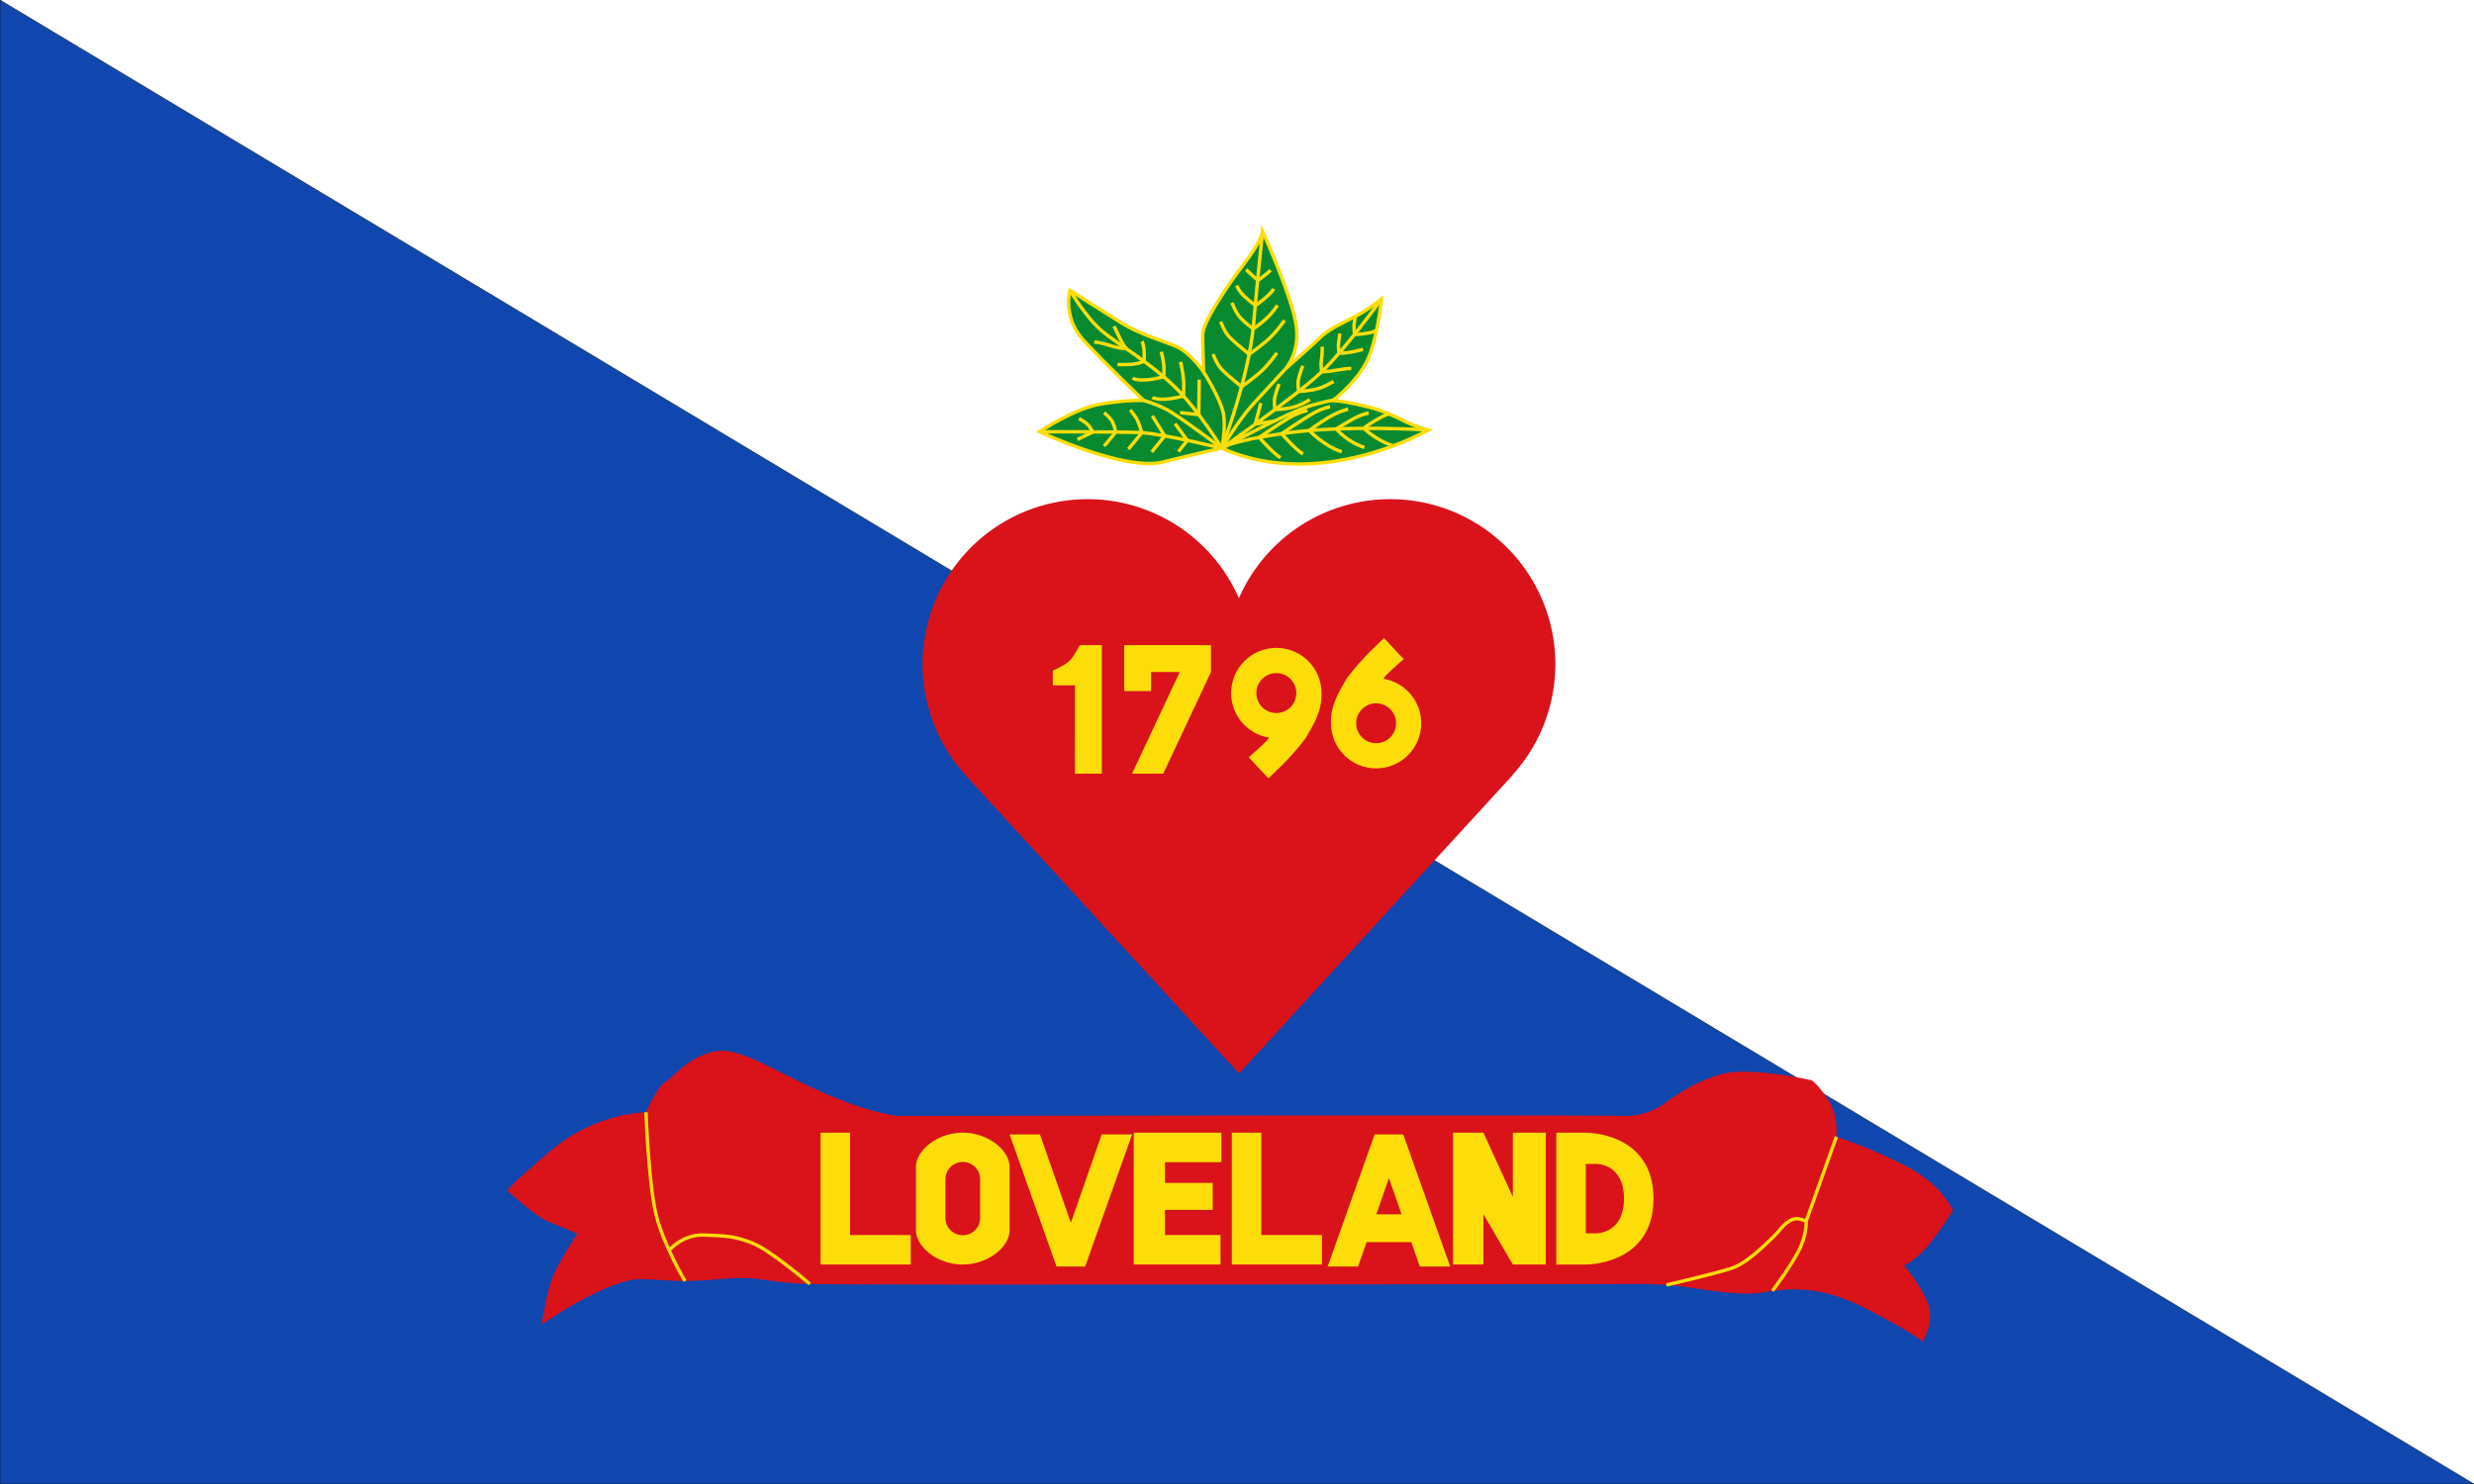 <svg xmlns="http://www.w3.org/2000/svg" width="60in" height="36in" viewBox="0 0 1524 914.4"><g style="display:inline"><path style="opacity:1;fill:#fff;fill-opacity:1;fill-rule:nonzero;stroke:none;stroke-width:50.8;stroke-linecap:round;stroke-linejoin:round;stroke-miterlimit:4;stroke-dasharray:none;stroke-opacity:1" d="M0-617.4h1524V297H0z" transform="translate(0 617.4)"/><path style="fill:#0f47af;fill-opacity:1;fill-rule:evenodd;stroke:#000;stroke-width:.265px;stroke-linecap:butt;stroke-linejoin:miter;stroke-opacity:1" d="M0-617.4V297h1524Z" transform="translate(0 617.4)"/></g><g style="display:inline;opacity:1"><path d="M340.935 816.126s40.821-28.726 61.988-27.97c21.166.756 21.166 2.268 47.625 0 26.458-2.268 27.214 2.268 55.94 3.024 28.726.756 514.804 0 514.804 0s9.827 0 21.922 1.512c12.096 1.512 34.774 6.047 49.137 3.78 14.363-2.268 34.018-6.048 65.768 10.583 31.75 16.63 33.262 19.655 33.262 19.655s9.071-12.852 2.268-26.459c-6.804-13.607-13.607-20.41-13.607-20.41s9.071-3.78 18.899-17.387c9.827-13.608 11.339-16.631 11.339-16.631s-6.804-15.875-28.726-27.215c-21.923-11.339-43.09-18.142-43.09-18.142s1.512-12.096-4.535-21.923c-6.048-9.827-10.584-12.851-10.584-12.851s-25.702-6.048-46.113-5.292c-20.41.756-43.845 18.899-43.845 18.899s-10.583 9.071-27.214 8.315c-16.631-.756-444.5 0-444.5 0s-15.12 0-49.137-15.119c-34.018-15.119-51.405-28.726-67.28-24.19-15.875 4.536-22.679 15.119-27.97 18.143-5.292 3.023-12.096 18.898-12.096 18.898s-30.238 0-57.452 22.679-27.97 25.702-27.97 25.702 17.387 15.875 24.946 18.9c7.56 3.023 18.143 7.559 18.143 7.559s-11.34 17.387-15.119 26.458c-3.78 9.072-6.803 29.482-6.803 29.482z" style="fill:#da121a;fill-opacity:1;fill-rule:evenodd;stroke:none;stroke-width:.265px;stroke-linecap:butt;stroke-linejoin:miter;stroke-opacity:1" transform="translate(-7.257)"/><path d="M405.19 685.346s1.594 45.173 6.405 63.881c4.81 18.71 17.642 40.126 17.642 40.126" style="fill:none;fill-rule:evenodd;stroke:#fcdd09;stroke-width:2.095;stroke-linecap:butt;stroke-linejoin:miter;stroke-miterlimit:4;stroke-dasharray:none;stroke-opacity:1" transform="translate(-7.257)"/><path d="M419.43 770.449s8.201-9.996 21.565-9.462c13.363.535 18.174.535 29.4 4.811 11.225 4.276 35.748 25.372 35.748 25.372M1138.464 700.466l-18.605 51.969s.535 8.552-4.81 18.709c-5.346 10.156-16.002 24.3-16.002 24.3" style="fill:none;fill-rule:evenodd;stroke:#fcdd09;stroke-width:2.095;stroke-linecap:butt;stroke-linejoin:miter;stroke-miterlimit:4;stroke-dasharray:none;stroke-opacity:1" transform="translate(-7.257)"/><path d="M1119.86 752.435c-3.69-1.148-8.386-4.81-17.106 6.414 0 0-17.105 18.709-28.33 22.45-11.226 3.743-40.648 10.447-40.648 10.447" style="fill:none;fill-rule:evenodd;stroke:#fcdd09;stroke-width:2.095;stroke-linecap:butt;stroke-linejoin:miter;stroke-miterlimit:4;stroke-dasharray:none;stroke-opacity:1" transform="translate(-7.257)"/><g transform="translate(-19.48)"><path d="M524.917 697.916v81.254h55.592v-18.194h-37.407v-63.06z" style="fill:#fcdd09;fill-opacity:1;fill-rule:evenodd;stroke:none;stroke-width:.265px;stroke-linecap:butt;stroke-linejoin:miter;stroke-opacity:1"/><path d="M612.555 697.916c-15.35 0-28.85 10.658-28.85 21.212v38.83c0 10.554 13.5 21.212 28.85 21.212 15.35 0 28.85-10.658 28.85-21.212v-38.83c0-10.554-13.5-21.212-28.85-21.212zm0 18.051a10.69 10.619 0 0 1 10.69 10.62v23.912a10.69 10.619 0 0 1-10.69 10.62 10.69 10.619 0 0 1-10.69-10.62v-23.913a10.69 10.619 0 0 1 10.69-10.619z" style="opacity:1;fill:#fcdd09;fill-opacity:1;fill-rule:nonzero;stroke:none;stroke-width:4.517;stroke-linecap:round;stroke-linejoin:round;stroke-miterlimit:4;stroke-dasharray:none;stroke-opacity:1"/><path transform="scale(.265)" d="m2420.326 2637.793 109.096 307.103h66.61l109.097-307.103h-70.67l-71.732 205.3-71.73-205.3z" style="fill:#fcdd09;fill-opacity:1;fill-rule:evenodd;stroke:none;stroke-width:1px;stroke-linecap:butt;stroke-linejoin:miter;stroke-opacity:1"/><path d="M717.875 697.916v81.254h53.454v-18.194h-34.196l-.003-15.486 29.388-.004v-16.603h-29.385v-12.772h34.73v-18.195zM778.289 697.916v81.254h55.592v-18.194h-37.407v-63.06z" style="fill:#fcdd09;fill-opacity:1;fill-rule:evenodd;stroke:none;stroke-width:.265px;stroke-linecap:butt;stroke-linejoin:miter;stroke-opacity:1"/><path transform="scale(.265)" d="m3268.854 2637.792-109.096 307.104h70.67l19.844-56.794v.134h103.822l19.797 56.66h70.67l-109.098-307.104zm33.304 101.804 29.313 83.892h-58.623z" style="fill:#fcdd09;fill-opacity:1;fill-rule:evenodd;stroke:none;stroke-width:1px;stroke-linecap:butt;stroke-linejoin:miter;stroke-opacity:1"/><path d="M914.553 697.916v81.254h18.71l.001-31.013L951.4 779.17h20.318v-81.254H951.4l.005 39.552-18.14-39.552zM978.18 697.916v81.255h18.186s41.677.547 41.677-40.613-41.677-40.642-41.677-40.642zm18.186 19.243h6.544s16.95-.272 16.95 21.392c0 21.664-16.95 21.376-16.95 21.376h-6.544z" style="fill:#fcdd09;fill-opacity:1;fill-rule:evenodd;stroke:none;stroke-width:.265px;stroke-linecap:butt;stroke-linejoin:miter;stroke-opacity:1"/></g></g><g style="display:inline"><path style="opacity:1;fill:#da121a;fill-opacity:1;fill-rule:nonzero;stroke:none;stroke-width:182.468;stroke-linecap:round;stroke-linejoin:round;stroke-miterlimit:4;stroke-dasharray:none;stroke-opacity:1" d="M2528.467 1160.648a384 384 0 0 0-384 384 384 384 0 0 0 100.342 258.211l-.329.213L2880.02 2496l635.539-692.928-.383-.248a384 384 0 0 0 100.357-258.176 384 384 0 0 0-384-384 384 384 0 0 0-351.338 229.602l-.176-.115-.408.265a384 384 0 0 0-351.144-229.752z" transform="scale(.265)"/><g style="display:inline" transform="translate(6.71 .002)"><path d="m672.033 476.707.008-79.197H658.51s-3.795 7.269-6.742 10.005c-2.803 2.602-9.965 5.689-9.965 5.689v9.071h13.663l.013 54.432zM690.624 476.707h19.244l29.4-62.636V397.5l-53.454.009v28.321h16.57V414.07l17.63.002z" style="fill:#fcdd09;fill-opacity:1;fill-rule:evenodd;stroke:none;stroke-width:.265px;stroke-linecap:butt;stroke-linejoin:miter;stroke-opacity:1"/><path transform="scale(.265)" d="M2941.564 1506.406c-58.02 0-105.056 47.034-105.056 105.055 0 51.94 37.691 95.075 87.214 103.548 5.8.992-46.443 45.794-46.443 45.794l45.728 48.887s51.909-45.866 87.128-93.943c14.726-26.155 37.913-59.562 36.484-104.286 0-58.02-47.035-105.054-105.055-105.055zm0 58.588c25.663 0 46.467 20.804 46.467 46.467s-20.804 46.466-46.467 46.467c-25.662 0-46.466-20.804-46.466-46.467s20.804-46.467 46.466-46.467z" style="opacity:1;fill:#fcdd09;fill-opacity:1;fill-rule:nonzero;stroke:none;stroke-width:434.087;stroke-linecap:round;stroke-linejoin:round;stroke-miterlimit:4;stroke-dasharray:none;stroke-opacity:1"/><path style="opacity:1;fill:#fcdd09;fill-opacity:1;fill-rule:nonzero;stroke:none;stroke-width:114.852;stroke-linecap:round;stroke-linejoin:round;stroke-miterlimit:4;stroke-dasharray:none;stroke-opacity:1" d="M840.979 473.457c15.351 0 27.796-12.444 27.796-27.795 0-13.743-9.972-25.156-23.075-27.397-1.535-.263 12.288-12.117 12.288-12.117l-12.099-12.935s-13.734 12.136-23.053 24.856c-3.896 6.92-10.03 15.76-9.653 27.593 0 15.35 12.445 27.795 27.796 27.795zm0-15.501c-6.79 0-12.294-5.504-12.294-12.294 0-6.79 5.504-12.295 12.294-12.295 6.79 0 12.294 5.505 12.294 12.295s-5.504 12.294-12.294 12.294z"/></g></g><g style="display:inline;opacity:1"><path d="M752.631 276.16c60.937 27.262 127.22-11.225 127.22-11.225s-7.636-1.848-14.203-5.233c-6.567-3.384-14.738-6.97-22.221-8.84-14.967-3.742-22.375-4.101-22.375-4.101s12.294-9.087 19.778-21.916c7.484-12.83 10.156-40.625 10.156-40.625s-8.552 6.949-16.036 10.69c-7.484 3.742-17.105 8.553-20.847 12.295-3.742 3.742-22.45 20.312-22.45 20.312s10.156-10.69 6.414-29.4c-3.742-18.708-20.313-55.591-20.313-55.591s-.534 5.88-11.225 19.778c-10.69 13.898-25.658 36.348-25.658 43.832 0 7.483.535 22.985.535 22.985s-8.018-11.76-16.571-15.502c-8.553-3.741-22.45-7.483-33.676-14.432-11.225-6.95-32.072-20.313-32.072-20.313s-4.811 16.571 8.552 31.004c13.364 14.432 36.883 36.883 36.883 36.883s-9.621-.535-26.192 2.138c-16.57 2.673-37.952 17.105-37.952 17.105s52.385 24.589 75.904 18.709c23.52-5.88 36.349-8.553 36.349-8.553z" style="fill:#078930;fill-opacity:1;fill-rule:evenodd;stroke:#fcdd09;stroke-width:2.108;stroke-linecap:butt;stroke-linejoin:miter;stroke-miterlimit:4;stroke-dasharray:none;stroke-opacity:1"/><path d="M821.052 246.76s2.082-1.027-12.281 2.753c-14.363 3.78-56.14 26.647-56.14 26.647s10.88-17.927 18.44-26.242c7.56-8.316 20.581-22.4 20.581-22.4M704.522 246.76s5.966 1.463 13.525 5.242c7.56 3.78 34.584 24.158 34.584 24.158s2.565-11.879 1.054-20.95c-1.512-9.072-12.28-26.09-12.28-26.09" style="fill:none;fill-rule:evenodd;stroke:#fcdd09;stroke-width:2.108;stroke-linecap:butt;stroke-linejoin:round;stroke-miterlimit:4;stroke-dasharray:none;stroke-opacity:1"/><path d="M879.851 264.935s-51.315-3.207-87.397 1.87c-36.081 5.08-39.823 9.355-39.823 9.355s45.703-32.072 60.937-46.505c15.235-14.432 37.418-45.435 37.418-45.435M752.631 276.16s16.57-43.03 19.51-75.904c2.94-32.874 5.613-57.73 5.613-57.73M752.631 276.16s-37.15-9.087-50.247-9.621c-13.096-.535-62.006-.535-62.006-.535M752.631 276.16s-14.433-23.787-29.667-38.486c-15.234-14.7-34.21-25.391-44.1-33.676-9.888-8.286-19.777-25.124-19.777-25.124" style="fill:none;fill-rule:evenodd;stroke:#fcdd09;stroke-width:2.108;stroke-linecap:butt;stroke-linejoin:miter;stroke-opacity:1;stroke-miterlimit:4;stroke-dasharray:none"/><path d="M805.467 252.942s-4.913.756-11.339 4.535c-6.426 3.78-18.464 12.025-18.464 12.025s8.637 9.898 13.172 12.544" style="fill:none;fill-rule:evenodd;stroke:#fcdd09;stroke-width:2.108;stroke-linecap:butt;stroke-linejoin:miter;stroke-miterlimit:4;stroke-dasharray:none;stroke-opacity:1"/><path style="fill:none;fill-rule:evenodd;stroke:#fcdd09;stroke-width:2.108;stroke-linecap:butt;stroke-linejoin:miter;stroke-miterlimit:4;stroke-dasharray:none;stroke-opacity:1" d="M819.323 250.667s-4.914.756-11.34 4.536c-6.425 3.78-18.464 12.025-18.464 12.025s8.637 9.897 13.173 12.543"/><path d="M830.467 252.113s-5.291 1.134-11.717 4.913c-6.425 3.78-12.227 8.245-12.227 8.245s9.014 9.52 19.976 13.11" style="fill:none;fill-rule:evenodd;stroke:#fcdd09;stroke-width:2.108;stroke-linecap:butt;stroke-linejoin:miter;stroke-miterlimit:4;stroke-dasharray:none;stroke-opacity:1"/><path style="fill:none;fill-rule:evenodd;stroke:#fcdd09;stroke-width:2.108;stroke-linecap:butt;stroke-linejoin:miter;stroke-miterlimit:4;stroke-dasharray:none;stroke-opacity:1" d="M843.129 254.542s-4.536.567-10.962 4.347c-6.425 3.78-9.014 5.41-9.014 5.41s6.368 7.819 17.33 11.41"/><path d="M855.672 255.041s-1.77.092-8.196 3.872c-6.425 3.78-7.313 5.032-7.313 5.032s7.105 7.2 18.066 10.79" style="fill:none;fill-rule:evenodd;stroke:#fcdd09;stroke-width:2.108;stroke-linecap:butt;stroke-linejoin:miter;stroke-miterlimit:4;stroke-dasharray:none;stroke-opacity:1"/><path d="m785.134 259.394-11.879 1.958 3.43-12.988M806.887 246.226s-6.147 4.01-12.027 5.078c-5.88 1.07-9.483 1.076-9.483 1.076s-.674-4.283-.14-7.223c.535-2.94 2.674-8.553 2.674-8.553" style="fill:none;fill-rule:evenodd;stroke:#fcdd09;stroke-width:2.108;stroke-linecap:butt;stroke-linejoin:miter;stroke-opacity:1;stroke-miterlimit:4;stroke-dasharray:none"/><path style="fill:none;fill-rule:evenodd;stroke:#fcdd09;stroke-width:2.108;stroke-linecap:butt;stroke-linejoin:miter;stroke-miterlimit:4;stroke-dasharray:none;stroke-opacity:1" d="M821.479 235.005s-6.147 4.009-12.027 5.078c-5.88 1.069-9.483 1.076-9.483 1.076s-.673-4.284-.139-7.224c.535-2.94 2.673-8.552 2.673-8.552M832.429 226.978s-2.94 0-8.82 1.069c-5.88 1.069-9.483 1.076-9.483 1.076s-.674-4.283-.139-7.223c.535-2.94.535-8.286.535-8.286M839.66 215.23s-2.272.668-5.346 1.336c-5.84 1.27-9.482 1.076-9.482 1.076s-.674-4.283-.14-7.223c.535-2.94.535-4.945.535-4.945M847.948 203.57s-.975.744-4.05 1.412c-5.839 1.27-9.482 1.077-9.482 1.077s-.673-4.284-.139-7.224c.535-2.94.49-3.833.49-3.833"/><path d="M747.259 218.168s2.268 6.425 5.67 9.827c3.401 3.402 11.876 10.248 11.876 10.248s3.62-2.31 10.046-7.602c6.426-5.292 11.717-13.23 11.717-13.23" style="fill:none;fill-rule:evenodd;stroke:#fcdd09;stroke-width:2.108;stroke-linecap:butt;stroke-linejoin:miter;stroke-opacity:1;stroke-miterlimit:4;stroke-dasharray:none"/><path style="fill:none;fill-rule:evenodd;stroke:#fcdd09;stroke-width:2.108;stroke-linecap:butt;stroke-linejoin:miter;stroke-miterlimit:4;stroke-dasharray:none;stroke-opacity:1" d="M751.947 198.165s2.268 6.425 5.67 9.827c3.401 3.402 11.876 10.248 11.876 10.248s3.62-2.31 10.046-7.602c6.426-5.292 11.717-13.23 11.717-13.23"/><path d="M758.917 186.538s2.267 6.426 5.67 9.828c3.4 3.401 7.34 6.09 7.34 6.09s-.537 1.091 5.888-4.2c6.426-5.292 9.072-10.206 9.072-10.206" style="fill:none;fill-rule:evenodd;stroke:#fcdd09;stroke-width:2.108;stroke-linecap:butt;stroke-linejoin:miter;stroke-miterlimit:4;stroke-dasharray:none;stroke-opacity:1"/><path style="fill:none;fill-rule:evenodd;stroke:#fcdd09;stroke-width:2.108;stroke-linecap:butt;stroke-linejoin:miter;stroke-miterlimit:4;stroke-dasharray:none;stroke-opacity:1" d="M761.946 175.896s.567 2.646 3.969 6.048c3.402 3.401 7.34 6.09 7.34 6.09s-.545 1.08 5.889-4.2c4.214-3.46 5.48-5.86 5.48-5.86M767.663 166.105c3.402 3.402 7.057 6.468 7.057 6.468s-.546 1.081 5.889-4.2a37.59 37.59 0 0 0 2.11-1.863"/><path d="m726.973 254.244 11.48 1.282.28-21.594M709.868 244.89s1.87 1.336 7.75 1.069c5.88-.267 11.367-1.997 11.367-1.997s.394-5.754.126-9.763c-.267-4.009-1.87-11.225-1.87-11.225" style="fill:none;fill-rule:evenodd;stroke:#fcdd09;stroke-width:2.108;stroke-linecap:butt;stroke-linejoin:miter;stroke-opacity:1;stroke-miterlimit:4;stroke-dasharray:none"/><path style="fill:none;fill-rule:evenodd;stroke:#fcdd09;stroke-width:2.108;stroke-linecap:butt;stroke-linejoin:miter;stroke-miterlimit:4;stroke-dasharray:none;stroke-opacity:1" d="M697.699 233.029s1.87 1.336 7.75 1.069c5.88-.267 11.367-1.997 11.367-1.997s.393-2.547.126-6.556-1.603-8.82-1.603-8.82M688.342 224.54s1.737.268 7.617 0c5.88-.266 8.693-1.996 8.693-1.996s.394-2.547.127-6.556-1.336-5.612-1.336-5.612M674.043 210.776c6.35.261 11.855 3.702 19.712 4.063-3.395-4.184-5.267-9.81-7.551-13.818"/><path d="m725.903 278.266 5.546-6.923-7.625-10.275" style="fill:none;fill-rule:evenodd;stroke:#fcdd09;stroke-width:2.108;stroke-linecap:butt;stroke-linejoin:miter;stroke-opacity:1;stroke-miterlimit:4;stroke-dasharray:none"/><path style="fill:none;fill-rule:evenodd;stroke:#fcdd09;stroke-width:2.108;stroke-linecap:butt;stroke-linejoin:miter;stroke-miterlimit:4;stroke-dasharray:none;stroke-opacity:1" d="m709.47 278.518 8.003-9.947-7.625-12.354"/><path d="m695.098 276.754 8.313-10.16s-1.887-6.282-3.21-8.55c-1.323-2.268-3.969-5.48-3.969-5.48" style="fill:none;fill-rule:evenodd;stroke:#fcdd09;stroke-width:2.108;stroke-linecap:butt;stroke-linejoin:miter;stroke-opacity:1;stroke-miterlimit:4;stroke-dasharray:none"/><path style="fill:none;fill-rule:evenodd;stroke:#fcdd09;stroke-width:2.108;stroke-linecap:butt;stroke-linejoin:miter;stroke-miterlimit:4;stroke-dasharray:none;stroke-opacity:1" d="m680.166 274.88 7.178-8.648s-.942-4.393-2.265-6.66c-1.322-2.268-4.913-5.292-4.913-5.292M663.72 270.788l9.636-4.679s-.942-.99-2.265-3.258c-1.322-2.268-6.425-4.914-6.425-4.914"/></g></svg>